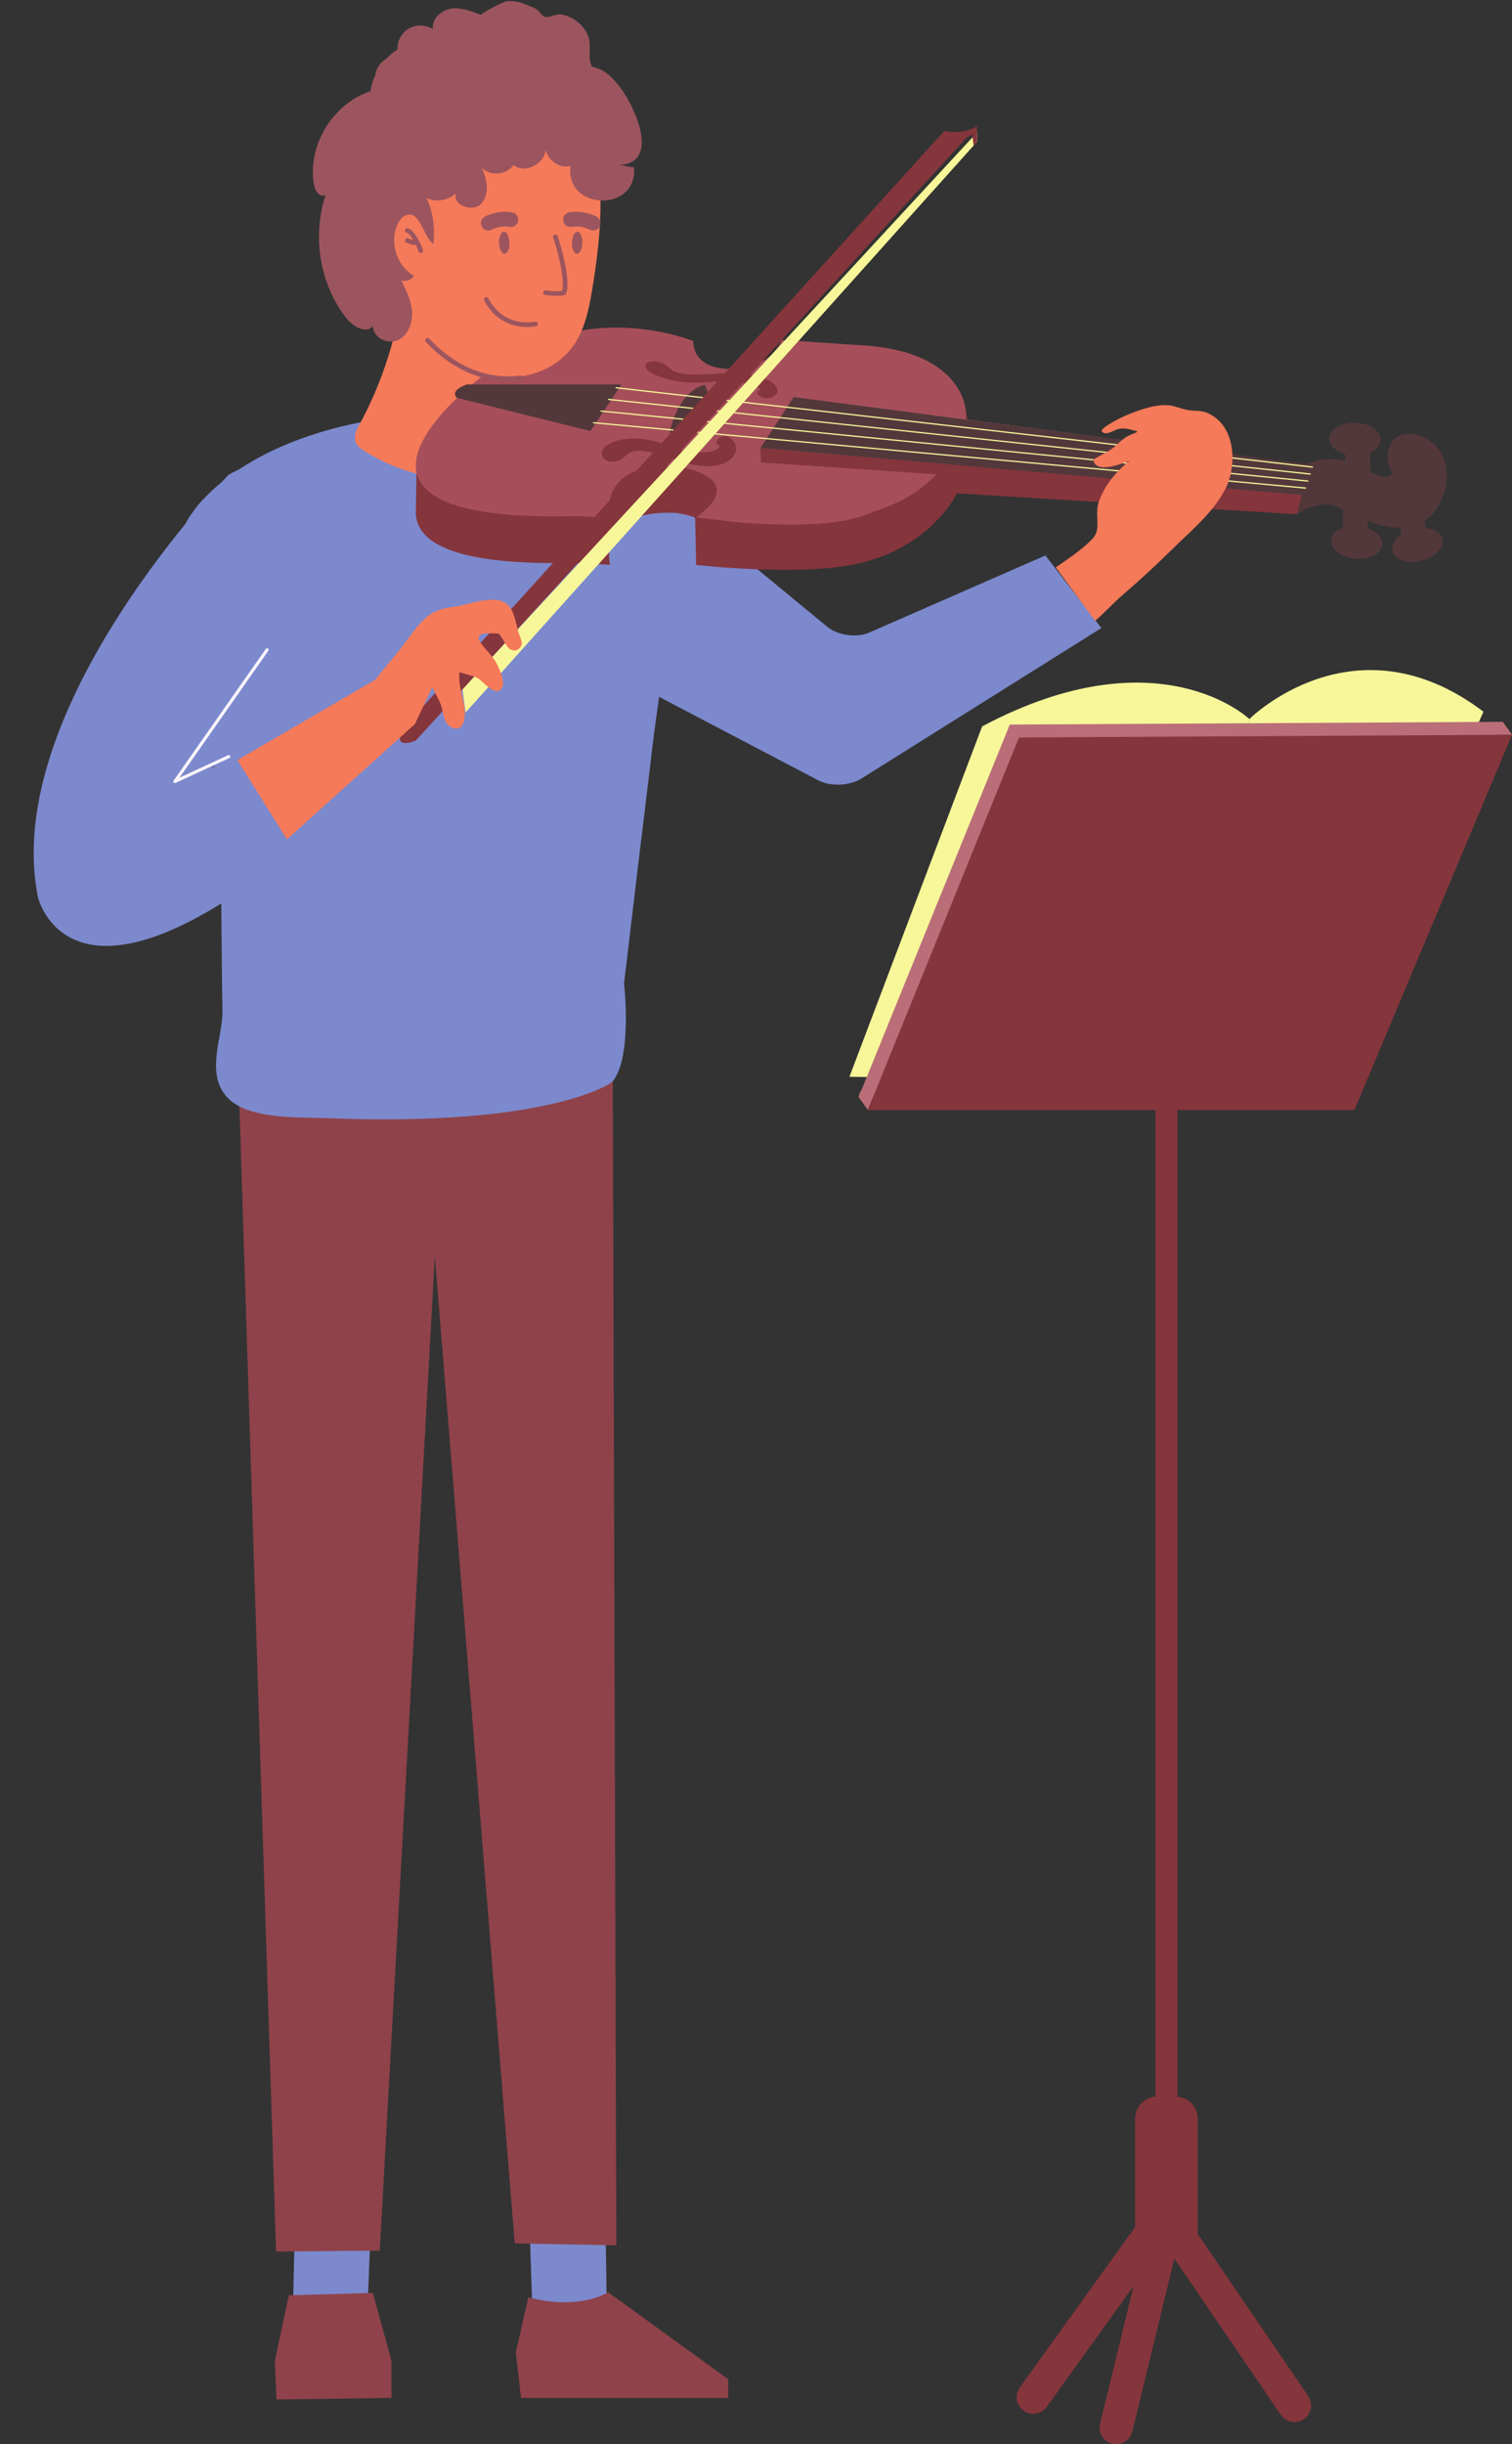 <?xml version="1.0" encoding="UTF-8"?><svg xmlns="http://www.w3.org/2000/svg" xmlns:xlink="http://www.w3.org/1999/xlink" height="1782.3" preserveAspectRatio="xMidYMid meet" version="1.0" viewBox="662.4 334.7 1103.1 1782.3" width="1103.1" zoomAndPan="magnify"><rect x="662.4" y="334.7" width="1103.1" height="1782.3" fill="#333333" stroke="none"/><g><g id="change1_1"><path d="M 1259.316 903.695 C 1268.195 908.359 1282.266 907.809 1290.746 902.484 L 1465.922 792.664 L 1425.078 739.734 L 1296.547 795.984 C 1287.371 799.996 1273.652 798.078 1265.902 791.715 L 1099.973 655.066 C 1099.973 655.066 1063.684 779.055 1087.883 813.836 L 1259.316 903.695" fill="#7c89cd"/></g><g id="change1_2"><path d="M 877.688 1950.949 L 876.191 2015.988 L 930.613 2015.988 L 933.625 1940.359 L 877.688 1950.949" fill="#7c89cd"/></g><g id="change1_3"><path d="M 1048.578 1952.539 L 1050.738 2017.539 L 1105.059 2014.488 L 1103.84 1938.809 L 1048.578 1952.539" fill="#7c89cd"/></g><g id="change2_1"><path d="M 835.867 1104.301 L 863.793 1976.531 L 939.453 1975.828 L 979.656 1250.879 L 1037.949 1970.609 L 1112.051 1971.98 L 1109.309 1067.23 L 835.867 1104.301" fill="#8f424a"/></g><g id="change1_4"><path d="M 792.941 764.191 C 794.176 770.305 795.758 776.414 797.609 782.758 C 801.512 796.703 806.141 811.238 808.094 826.895 C 808.477 829.828 808.852 832.617 809.348 835.562 C 810.07 841.062 810.91 846.441 811.895 851.93 C 814.215 866.355 816.77 881.023 818.738 895.445 C 819.219 898.734 819.609 901.902 819.957 905.223 C 820.57 910.48 821.074 915.602 821.426 920.746 L 821.426 921.102 C 822.277 934.648 822.887 948.238 823.266 961.793 C 823.395 966.93 823.484 972.172 823.629 977.43 C 823.871 992.852 823.988 1008.254 824.117 1023.766 C 824.117 1028.766 824.246 1033.777 824.246 1038.801 C 824.355 1049.656 824.469 1060.535 824.727 1071.434 C 824.855 1077.293 823.629 1083.879 822.539 1090.727 C 821.555 1095.48 820.699 1100.371 820.332 1105.27 C 819.348 1115.895 820.332 1126.293 827.902 1134.594 C 842.938 1151.465 880.938 1149.141 901.223 1150.109 C 1065.121 1156.586 1108.852 1123.84 1108.852 1123.84 C 1114.234 1117.715 1116.934 1106.98 1118.137 1095.613 C 1118.637 1090.625 1118.867 1085.469 1119.012 1080.582 C 1119.258 1065.066 1117.645 1051.746 1117.645 1051.746 C 1118.137 1047.688 1118.637 1043.688 1119.137 1039.656 C 1119.734 1034.645 1120.348 1029.5 1120.945 1024.5 C 1122.191 1013.598 1123.512 1002.621 1124.867 991.75 C 1125.48 986.117 1126.203 980.629 1126.812 974.996 C 1128.414 961.918 1129.98 948.715 1131.59 935.648 C 1131.945 932.457 1132.324 929.293 1132.812 926.102 C 1133.293 920.98 1134.023 915.723 1134.637 910.59 C 1135.859 900.102 1137.215 889.457 1138.414 878.953 C 1139.281 871.977 1140.148 865.133 1141.113 858.277 C 1141.848 852.91 1142.57 847.543 1143.316 842.297 C 1145.504 826.273 1147.469 810.527 1148.191 795.371 C 1148.426 789.859 1148.57 784.48 1148.426 779.227 C 1148.324 768.469 1147.324 757.848 1145.137 747.703 C 1145.035 747.09 1144.914 746.367 1144.781 745.746 C 1143.926 742.078 1142.969 738.41 1141.715 734.867 C 1141.469 734.012 1141.113 733.156 1140.859 732.422 C 1135.004 716.176 1125.336 700.887 1110.07 686.852 C 1106.531 683.664 1102.621 680.375 1098.352 677.309 C 1095.051 674.863 1091.609 672.418 1087.82 670.105 C 1073.66 661.184 1045.668 641.262 1027.578 641.383 L 926.781 642.371 C 904.395 646.637 880.324 653.84 858.457 664.605 C 853.691 666.93 849.059 669.496 844.512 672.184 C 831.082 680.008 819 689.531 808.965 700.652 C 807.254 702.621 805.676 704.43 804.324 706.266 L 804.324 706.398 C 801.383 710.176 799.062 713.855 797.223 717.5 C 797.223 717.645 797.109 717.754 796.984 717.875 C 796.855 718.242 796.758 718.609 796.629 718.988 C 789.523 734.145 789.898 748.914 792.941 764.191" fill="#7c89cd"/></g><g id="change3_1"><path d="M 924.887 643.797 C 936.141 623.012 944.707 600.75 950.367 577.793 C 953.238 566.25 954.961 531.758 969.613 528.215 C 976.539 526.523 988.242 536.629 994.246 540.195 C 1006.254 547.309 1024.805 554.977 1033.195 566.676 C 1042.184 579.234 1039.664 591.203 1041.344 605.371 C 1042.875 618.062 1045.492 630.363 1049.344 642.555 C 1051.633 649.895 1058.375 660.281 1057.273 668.066 C 1055.445 680.684 1033.133 682.539 1020.535 684.055 C 988.578 687.871 955.266 680.734 928.074 663.422 C 925.688 661.91 923.238 660.184 922.078 657.633 C 920.051 653.18 922.555 648.098 924.887 643.797" fill="#f57a59"/></g><g id="change4_1"><path d="M 1607.062 678.32 C 1607.039 674.949 1624.859 670.004 1626.855 669.77 C 1633.938 668.93 1641.137 669.805 1647.875 672.023 C 1652.156 673.418 1656.246 675.348 1660.086 677.633 C 1662.957 679.316 1675.785 686.449 1677.66 679.594 C 1677.891 678.688 1676.039 675.227 1675.785 674.25 C 1674.844 670.559 1674.277 666.434 1675.266 662.676 C 1679.953 645.156 1701.133 649.969 1710.324 660.281 C 1720.492 671.691 1719.727 688.977 1712.707 701.906 C 1696.531 731.586 1661.969 717.359 1639.684 705.055 C 1630.102 699.766 1618.07 703.535 1608.324 709.832 C 1608.324 709.832 1607.062 678.375 1607.062 678.32" fill="#53383b"/></g><g id="change5_1"><path d="M 1362.801 621.418 L 1350.711 639.848 C 1344.816 634.871 1337.906 631.027 1330.668 628.238 C 1317.246 623.055 1302.719 621.02 1288.406 620.344 C 1283.055 620.09 1232.66 616.523 1232.625 616.648 C 1223.898 638.246 1196.773 637.695 1196.773 637.695 C 1196.773 637.695 1168.746 639.883 1168.105 617.379 C 1156.953 613.125 1083.73 587.797 1018.32 640.695 L 1015.332 642.238 C 1015.332 642.238 995.664 656.676 981.121 674.738 L 966.344 672.633 L 965.824 706.484 C 964.461 728.77 989.789 747.668 1083.371 745.039 L 1107.492 746.57 C 1107.492 746.57 1096.98 705.742 1155.945 708.738 C 1155.945 708.738 1211.852 716.277 1169.547 746.57 C 1169.547 746.57 1253.836 756.375 1295.41 743.906 C 1308.074 740.094 1314.938 737.074 1326.695 729.891 C 1341.844 720.602 1360.352 701.887 1365.625 682.094 C 1365.625 682.094 1374.699 646.367 1362.801 621.418" fill="#85353c"/></g><g id="change6_1"><path d="M 1367.02 639.941 C 1365.508 662.586 1343.898 685.324 1326.695 695.867 C 1314.941 703.055 1304.758 706.004 1292.402 710.637 C 1256.113 724.242 1169.555 712.547 1169.555 712.547 C 1211.852 682.25 1155.941 674.715 1155.941 674.715 C 1096.98 671.719 1107.492 712.547 1107.492 712.547 L 1083.371 711.012 C 867.074 717.09 1015.332 608.211 1015.332 608.211 L 1018.32 606.676 C 1083.73 553.777 1156.949 579.09 1168.098 583.355 C 1168.738 605.859 1196.766 603.68 1196.766 603.68 C 1196.766 603.68 1223.895 604.227 1232.621 582.633 C 1232.656 582.504 1283.047 586.055 1288.406 586.324 C 1302.723 587 1317.246 589.039 1330.668 594.211 C 1345.508 599.918 1359.148 610.074 1364.938 625.336 C 1366.73 630.125 1367.359 635.016 1367.02 639.941" fill="#a64f5a"/></g><g id="change5_2"><path d="M 1169.551 712.559 L 1170.277 746.363 L 1211.473 742.766 L 1206.199 716.316 L 1170.094 711.969 L 1169.551 712.559" fill="#85353c"/></g><g id="change5_3"><path d="M 1350.699 693.84 L 1608.469 709.711 L 1612.207 695.707 L 1364.715 670.484 L 1350.699 693.84" fill="#85353c"/></g><g id="change7_1"><path d="M 1341.051 671.43 L 1612.199 695.711 L 1614.996 673.293 L 1341.672 637.184 L 1341.051 671.43" fill="#ba6e78"/></g><g id="change4_2"><path d="M 1617.801 673.297 L 1241.43 624.258 L 1217.137 661.453 L 1612.207 695.707 L 1617.801 673.297" fill="#53383b"/></g><g id="change5_4"><path d="M 1217.129 661.457 L 1217.613 671.895 L 1374.984 682.664 L 1377.258 675.301 L 1217.129 661.457" fill="#85353c"/></g><g id="change4_3"><path d="M 995.629 624.82 L 1093.16 649.023 L 1115.836 615 L 1003.188 615 C 1003.188 615 990.328 618.777 995.629 624.82" fill="#53383b"/></g><g id="change4_4"><path d="M 1670.801 732.02 C 1670.152 738.566 1661.316 743.066 1651.035 742.066 C 1640.742 741.098 1632.926 734.977 1633.547 728.43 C 1634.172 721.895 1643.008 717.383 1653.324 718.371 C 1663.605 719.359 1671.441 725.461 1670.801 732.02" fill="#53383b"/></g><g id="change4_5"><path d="M 1650.059 734.02 C 1645.371 733.574 1641.762 729.559 1641.883 724.781 L 1642.465 700.914 C 1642.605 695.902 1646.754 691.938 1651.754 692.055 C 1656.852 692.336 1660.738 696.344 1660.621 701.355 L 1660.027 725.227 C 1659.898 730.227 1655.727 734.191 1650.727 734.07 C 1650.5 734.062 1650.297 734.039 1650.059 734.02" fill="#53383b"/></g><g id="change4_6"><path d="M 1632.207 654.391 C 1632.395 647.82 1640.914 642.711 1651.238 643 C 1661.562 643.266 1669.812 648.816 1669.613 655.402 C 1669.457 661.977 1660.953 667.07 1650.594 666.793 C 1640.281 666.516 1632.051 660.965 1632.207 654.391" fill="#53383b"/></g><g id="change4_7"><path d="M 1652.75 650.984 C 1657.445 651.098 1661.336 654.855 1661.559 659.641 L 1662.586 683.504 C 1662.84 688.496 1658.949 692.742 1653.953 692.961 C 1648.848 693.039 1644.691 689.293 1644.473 684.297 L 1643.434 660.445 C 1643.199 655.441 1647.078 651.195 1652.074 650.984 C 1652.309 650.977 1652.52 650.977 1652.75 650.984" fill="#53383b"/></g><g id="change4_8"><path d="M 1714.691 727.594 C 1716.234 733.988 1709.359 741.129 1699.293 743.566 C 1689.246 746.004 1679.871 742.801 1678.328 736.395 C 1676.766 730.008 1683.672 722.859 1693.707 720.422 C 1703.762 717.984 1713.148 721.188 1714.691 727.594" fill="#53383b"/></g><g id="change4_9"><path d="M 1695.477 735.176 C 1690.781 735.715 1686.406 732.543 1685.523 727.836 L 1681.117 704.367 C 1680.191 699.434 1683.441 694.695 1688.371 693.77 C 1693.391 692.98 1698.035 696.09 1698.961 701.012 L 1703.367 724.48 C 1704.293 729.402 1701.047 734.141 1696.133 735.066 C 1695.918 735.102 1695.703 735.145 1695.477 735.176" fill="#53383b"/></g><g id="change4_10"><path d="M 1161.207 661.098 L 1182.004 628.602 L 1176.727 615.359 C 1176.727 615.359 1158.559 617.254 1151.008 649.758 L 1160.848 660.734 L 1161.207 661.098" fill="#53383b"/></g><g id="change5_5"><path d="M 1187.68 656.574 C 1189.906 668.781 1161.199 664.008 1155.309 661.703 C 1143.113 656.906 1131.43 652.941 1117.363 655.023 C 1112.633 655.723 1101.664 658.812 1101.492 664.883 C 1101.223 672.168 1110.598 672.512 1114.926 670.008 C 1120.176 667.02 1120.398 663.441 1127.949 663.387 C 1134.453 663.332 1140.047 665.324 1146.047 667.184 C 1159.816 671.461 1177.648 678.891 1192.266 671.727 C 1198.27 668.77 1202.258 661.516 1196.961 655.609 C 1189.398 647.195 1179.805 659.84 1188.445 659.598 L 1187.68 656.574" fill="#85353c"/></g><g id="change5_6"><path d="M 1217.348 621.691 C 1220.969 613.906 1192.105 612.219 1186.035 612.777 C 1173.465 613.906 1161.488 614.566 1147.883 610.785 C 1143.27 609.52 1132.844 605.582 1133.363 601.496 C 1133.945 596.598 1143.18 597.953 1147.188 600.355 C 1152.004 603.246 1151.832 605.684 1159.277 607.004 C 1165.676 608.156 1171.414 607.758 1177.531 607.539 C 1191.578 607.004 1210.023 605.07 1223.609 612.344 C 1229.176 615.34 1232.273 620.871 1226.387 623.914 C 1217.949 628.262 1209.969 618.188 1218.438 619.812 L 1217.348 621.691" fill="#85353c"/></g><g id="change8_1"><path d="M 1614.863 691.039 C 1614.852 691.039 1614.84 691.039 1614.84 691.039 L 1095.383 643.414 C 1095.133 643.395 1094.953 643.172 1094.973 642.926 C 1094.992 642.691 1095.191 642.516 1095.422 642.516 C 1095.441 642.516 1095.453 642.516 1095.453 642.516 L 1614.906 690.141 C 1615.148 690.164 1615.34 690.387 1615.316 690.629 C 1615.293 690.863 1615.094 691.039 1614.863 691.039" fill="#f7f79a"/></g><g id="change8_2"><path d="M 1616.539 685.941 C 1616.539 685.941 1616.52 685.941 1616.508 685.941 L 1100.871 634.91 C 1100.621 634.887 1100.441 634.664 1100.461 634.41 C 1100.492 634.176 1100.684 634.008 1100.914 634.008 C 1100.934 634.008 1100.941 634.008 1100.941 634.008 L 1616.598 685.047 C 1616.84 685.07 1617.02 685.281 1616.996 685.539 C 1616.977 685.773 1616.773 685.941 1616.539 685.941" fill="#f7f79a"/></g><g id="change8_3"><path d="M 1618.254 680.824 C 1618.242 680.824 1618.23 680.824 1618.23 680.824 L 1106.355 626.395 C 1106.094 626.371 1105.914 626.148 1105.945 625.902 C 1105.965 625.656 1106.223 625.508 1106.445 625.5 L 1618.309 679.926 C 1618.555 679.949 1618.734 680.172 1618.703 680.422 C 1618.691 680.656 1618.488 680.824 1618.254 680.824" fill="#f7f79a"/></g><g id="change8_4"><path d="M 1619.93 675.754 C 1619.918 675.754 1619.906 675.754 1619.906 675.754 L 1111.824 617.906 C 1111.586 617.871 1111.406 617.66 1111.426 617.398 C 1111.457 617.176 1111.656 617.008 1111.887 617.008 C 1111.887 617.008 1111.914 617.008 1111.938 617.008 L 1620 674.84 C 1620.234 674.875 1620.426 675.102 1620.391 675.348 C 1620.359 675.586 1620.168 675.754 1619.93 675.754" fill="#f7f79a"/></g><g id="change3_2"><path d="M 1094.336 546.562 C 1091.938 560.965 1088.766 575.785 1080.129 587.57 C 1065.785 607.148 1038.227 614.086 1014.727 608.012 C 991.219 601.984 971.766 584.887 958.078 564.852 C 945.07 545.828 936.523 523.766 933.293 500.922 C 930.32 479.758 932.305 456.898 944.426 439.281 C 962.641 412.84 997.773 405.234 1029.586 400.957 C 1115.719 389.426 1102.926 494.758 1094.336 546.562" fill="#f57a59"/></g><g id="change9_1"><path d="M 932.699 401.164 C 933.234 397.215 934.457 393.434 936.082 389.82 C 936.438 387.832 936.949 385.883 937.906 384.078 C 939.309 381.402 941.543 379.141 944.152 377.648 C 946.602 375.008 949.387 372.734 952.363 370.762 C 952.203 365.512 954.477 360.184 958.578 356.898 C 964.066 352.492 972.414 352.102 978.301 355.961 C 977.129 348.609 984.293 342.02 991.699 340.969 C 999.094 339.941 1006.398 342.801 1013.309 345.66 C 1012.098 345.141 1029.195 335.98 1031.789 335.68 C 1039.828 334.707 1045.387 337.617 1052.438 340.617 C 1055.777 342.059 1056.977 346.102 1060.199 347.012 C 1062.898 347.766 1068.316 344.527 1072.039 345.258 C 1080.105 346.879 1086.996 351.793 1090.719 359.211 C 1094.336 366.434 1091.527 372.969 1093.098 380.156 C 1093.406 381.531 1093.898 382.352 1094.336 383.324 C 1100.328 384.625 1105.809 387.352 1113.316 396.395 C 1124.898 410.348 1146.516 456.137 1111.438 455.031 C 1116.188 454.652 1120.477 456.473 1124.926 456.656 C 1127.949 489.812 1074.637 488.617 1078.586 455.707 C 1070.746 457.891 1062.027 451.613 1060.566 443.832 C 1059.727 454.004 1045.488 461.879 1036.988 455.082 C 1031.938 462.398 1019.926 463.359 1013.746 456.965 C 1017.898 465.27 1019.797 476.262 1013.547 483.121 C 1007.309 489.953 992.105 484.383 995.094 475.598 C 989.543 480.926 980.605 482.395 973.664 479.066 C 978.348 489.539 980.027 501.324 978.477 512.68 C 970.605 506 969.027 488.719 959.074 491.516 C 956.16 492.344 954.148 494.984 952.781 497.672 C 946.168 510.809 951.668 528.688 964.484 535.871 C 962.57 538.809 958.641 540.262 955.262 539.328 C 958.902 546.656 962.617 554.254 963.074 562.414 C 963.523 570.602 959.855 579.59 952.332 582.852 C 944.824 586.113 934.234 580.629 934.598 572.457 C 929.609 578.449 919.938 572.859 915.121 566.715 C 895.535 541.742 889.949 506.793 900.016 476.754 C 898.926 477.312 897.766 477.625 896.637 477.184 C 892.965 475.742 891.617 471.297 891.098 467.398 C 887.41 439.363 905.844 410 932.699 401.164" fill="#9c555e"/></g><g id="change9_2"><path d="M 1033.082 612.555 C 1017.805 612.555 995.211 607.516 973.031 583.988 C 972.379 583.301 972.41 582.219 973.098 581.578 C 973.77 580.934 974.859 580.945 975.5 581.645 C 1001.672 609.398 1028.262 610.453 1041.785 608.559 C 1042.723 608.445 1043.574 609.086 1043.703 610.02 C 1043.836 610.949 1043.176 611.797 1042.242 611.934 C 1039.625 612.293 1036.543 612.555 1033.082 612.555" fill="#9c555e"/></g><g id="change9_3"><path d="M 1036.523 500.027 C 1035.793 500.223 1035.023 500.281 1034.234 500.125 C 1027.352 498.859 1021.262 502.09 1021.211 502.137 C 1018.672 503.547 1015.363 502.621 1013.922 500.004 C 1012.492 497.402 1013.453 494.145 1016.043 492.711 C 1016.414 492.52 1025.441 487.602 1036.121 489.566 C 1039.055 490.082 1040.984 492.879 1040.445 495.809 C 1040.074 497.941 1038.504 499.535 1036.523 500.027" fill="#9c555e"/></g><g id="change9_4"><path d="M 1034.078 511.605 C 1034.23 516.031 1032.641 519.699 1030.539 519.773 C 1028.461 519.855 1026.629 516.281 1026.488 511.844 C 1026.359 507.434 1027.969 503.75 1030.047 503.691 C 1032.129 503.605 1033.961 507.195 1034.078 511.605" fill="#9c555e"/></g><g id="change9_5"><path d="M 1077.234 500.027 C 1077.965 500.223 1078.734 500.281 1079.543 500.125 C 1086.395 498.859 1092.492 502.09 1092.555 502.137 C 1095.121 503.547 1098.402 502.621 1099.852 500.004 C 1101.254 497.402 1100.332 494.145 1097.715 492.711 C 1097.344 492.52 1088.344 487.602 1077.633 489.566 C 1074.703 490.082 1072.762 492.879 1073.312 495.809 C 1073.691 497.941 1075.285 499.535 1077.234 500.027" fill="#9c555e"/></g><g id="change9_6"><path d="M 1079.668 511.605 C 1079.52 516.031 1081.141 519.699 1083.211 519.773 C 1085.289 519.855 1087.117 516.281 1087.27 511.844 C 1087.391 507.434 1085.777 503.75 1083.699 503.691 C 1081.609 503.605 1079.789 507.195 1079.668 511.605" fill="#9c555e"/></g><g id="change9_7"><path d="M 1047.137 573.141 C 1037.344 573.141 1024.195 569.711 1015.695 553.895 C 1015.254 553.055 1015.566 552.027 1016.387 551.586 C 1017.207 551.152 1018.258 551.457 1018.707 552.273 C 1027.754 569.164 1042.297 570.82 1052.945 569.316 C 1053.926 569.223 1054.746 569.828 1054.875 570.75 C 1055.004 571.684 1054.363 572.547 1053.438 572.688 C 1051.598 572.957 1049.465 573.141 1047.137 573.141" fill="#9c555e"/></g><g id="change9_8"><path d="M 1068.746 550.414 C 1066.648 550.414 1063.859 550.27 1060.188 549.84 C 1059.258 549.734 1058.578 548.898 1058.688 547.953 C 1058.809 547.035 1059.527 546.305 1060.578 546.461 C 1067.887 547.309 1071.246 546.973 1072.527 546.758 C 1074.809 537.836 1068.656 515.855 1065.996 507.891 C 1065.695 506.992 1066.188 506.027 1067.078 505.727 C 1067.996 505.465 1068.926 505.918 1069.238 506.805 C 1069.648 508.07 1079.406 537.633 1075.488 548.719 C 1075.348 549.137 1075.047 549.469 1074.648 549.672 C 1074.316 549.84 1072.879 550.414 1068.746 550.414" fill="#9c555e"/></g><g id="change9_9"><path d="M 969.391 519.129 C 968.703 519.129 968.055 518.711 967.797 518.039 C 965.469 511.859 961.516 504.93 959.195 504.484 C 958.273 504.305 957.672 503.41 957.848 502.488 C 958.016 501.566 958.898 500.965 959.836 501.145 C 965.199 502.176 970.062 514.398 970.984 516.828 C 971.312 517.715 970.871 518.688 969.992 519.02 C 969.797 519.094 969.586 519.129 969.391 519.129" fill="#9c555e"/></g><g id="change9_10"><path d="M 964.441 513.43 C 964.266 513.43 964.09 513.402 963.914 513.344 L 958.984 511.746 C 958.094 511.449 957.605 510.492 957.895 509.598 C 958.176 508.703 959.121 508.203 960.039 508.512 L 964.965 510.113 C 965.859 510.398 966.348 511.363 966.055 512.258 C 965.828 512.977 965.16 513.43 964.441 513.43" fill="#9c555e"/></g><g id="change2_2"><path d="M 873.145 2008.422 L 862.953 2056.059 L 864.082 2084.41 L 948 2083.281 L 948 2056.059 L 934.398 2006.711 L 873.145 2008.422" fill="#8f424a"/></g><g id="change2_3"><path d="M 1047.809 2009.949 L 1038.73 2050.02 L 1042.5 2083.281 L 1193.719 2083.281 L 1193.719 2069.672 L 1106.012 2006.16 C 1106.012 2006.16 1086.359 2019.77 1047.809 2009.949" fill="#8f424a"/></g><g id="change8_5"><path d="M 1375.184 438.074 L 1002.059 854.289 L 999.781 837.273 L 1375.184 431.266 L 1375.184 438.074" fill="#f7f79a"/></g><g id="change5_7"><path d="M 1375.172 426.734 L 1375.172 438.082 L 1372.711 441.102 L 1371.48 430.699 L 1375.172 426.734" fill="#85353c"/></g><g id="change5_8"><path d="M 1375.172 426.734 C 1363.824 433.547 1351.348 430.141 1351.348 430.141 L 956.695 865.629 C 947.613 882.633 965.758 874.703 965.758 874.703 L 1367.391 435.25 C 1369.578 434.254 1371.965 432.641 1374.461 429.855 L 1374.734 428.289 L 1373.281 428.801 L 1375.172 426.734" fill="#85353c"/></g><g id="change3_3"><path d="M 813.105 902.031 L 936.039 830.473 C 942.031 823.148 948.004 815.836 953.992 808.512 C 960.34 800.766 965.445 791.797 973.09 785.195 C 980.02 779.219 986.473 778.141 995.172 776.902 C 1005.766 775.41 1025.965 766.41 1034.375 777.418 C 1038.031 782.207 1039.219 791.484 1041.102 797.207 C 1042.387 801.105 1044.703 804.414 1041.164 807.551 C 1038.961 809.504 1037.047 809.383 1034.574 808.18 C 1031.855 806.879 1027.562 796.742 1025.934 796.688 C 1016.004 796.328 1005.992 795.395 1015.465 806.59 C 1018.672 810.395 1022.793 814.523 1025.113 819.25 C 1027.004 823.086 1030.633 831.219 1028.984 835.344 C 1025.145 844.953 1014.305 831.02 1011.133 829.281 C 1007.125 827.141 1001.965 826.438 997.695 824.855 C 995.941 837 1003.652 848.625 1000.914 860.469 C 999.465 866.75 993.637 867.805 988.984 862.828 C 985.574 859.156 985.777 853.125 984.039 848.648 C 982.352 844.281 979.82 840.094 977.762 835.871 L 965.086 862.703 L 837.145 977.949 L 813.105 902.031" fill="#f57a59"/></g><g id="change1_5"><path d="M 829.297 680.77 C 829.297 680.77 662.395 851.023 690.078 988.902 C 690.078 988.902 712.934 1088.117 876.926 955.102 L 834.414 887.133 L 817.012 894.535 L 958.129 746.062 C 958.129 746.062 895.344 643.738 829.297 680.77" fill="#7c89cd"/></g><g id="change10_1"><path d="M 789.996 905.715 C 789.668 905.715 789.348 905.566 789.129 905.305 C 788.801 904.91 788.777 904.344 789.066 903.93 L 856.336 807.891 C 856.703 807.367 857.422 807.277 857.914 807.609 C 858.434 807.973 858.555 808.68 858.199 809.195 L 793.34 901.781 L 828.824 885.398 C 829.367 885.137 830.051 885.379 830.328 885.953 C 830.586 886.52 830.34 887.195 829.77 887.457 L 790.469 905.605 C 790.316 905.676 790.156 905.715 789.996 905.715" fill="#faf5fb"/></g><g id="change3_4"><path d="M 1556.555 690.867 C 1547.227 709.129 1530.555 722.277 1516.297 736.48 C 1504.98 747.676 1493.172 758.422 1481.07 768.867 C 1476.051 773.047 1466.445 783.281 1461.367 787.387 L 1432.637 748.445 C 1438.543 744.531 1450.484 736.125 1455.598 731.293 C 1458.863 728.285 1462.027 725.691 1462.73 721.137 C 1463.828 714.07 1461.566 707.316 1464.207 700.047 C 1468.445 688.508 1477.055 677.984 1486.562 670.66 C 1480.621 672.785 1461.566 680.812 1460.07 669.766 C 1466.039 666.176 1471.988 663.973 1477.258 658.906 C 1482.289 654.066 1485.105 652.355 1491.348 650.074 L 1492.207 649.199 C 1487.512 648.094 1483.465 646.516 1478.633 647.434 C 1475.848 648.016 1471.105 651.312 1468.332 650.574 C 1463.09 649.133 1468.625 646.023 1471.398 644.211 C 1478.184 639.93 1485.789 636.551 1493.348 633.98 C 1499.957 631.711 1507.27 629.719 1514.273 630.156 C 1520.289 630.57 1525.824 633.746 1531.773 634.07 C 1538.023 634.484 1540.844 634.082 1546.68 637.582 C 1564.102 647.938 1564.551 675.109 1556.555 690.867" fill="#f57a59"/></g><g id="change8_6"><path d="M 1573.895 859.031 C 1573.895 859.031 1508.004 795.832 1378.926 864.406 L 1282.109 1119.91 L 1485.145 1122.594 L 1573.895 859.031" fill="#f7f79a"/></g><g id="change8_7"><path d="M 1573.887 859.039 C 1573.887 859.039 1650.543 782.391 1744.672 853.664 L 1622.309 1129.324 L 1478.434 1132.008 L 1573.887 859.039" fill="#f7f79a"/></g><g id="change7_2"><path d="M 1754.816 870.52 L 1765.52 870.477 L 1758.793 861.055 L 1399.102 863.066 L 1291.113 1129.055 L 1289.488 1132.012 L 1288.816 1134.699 L 1295.543 1144.109 L 1299.379 1134.699 L 1643.805 1134.699 L 1754.816 870.52" fill="#ba6e78"/></g><g id="change5_9"><path d="M 1405.809 872.492 L 1295.543 1144.109 L 1650.543 1144.109 L 1765.52 870.477 L 1405.809 872.492" fill="#85353c"/></g><g id="change5_10"><path d="M 1513.371 1870.281 C 1508.922 1870.281 1505.309 1866.66 1505.309 1862.199 L 1505.309 1036.551 C 1505.309 1032.09 1508.922 1028.48 1513.371 1028.48 C 1517.828 1028.48 1521.441 1032.09 1521.441 1036.551 L 1521.441 1862.199 C 1521.441 1866.66 1517.828 1870.281 1513.371 1870.281" fill="#85353c"/></g><g id="change5_11"><path d="M 1490.52 1971.129 L 1490.52 1879.691 C 1490.52 1870.781 1497.75 1863.551 1506.68 1863.551 L 1520.102 1863.551 C 1529.02 1863.551 1536.23 1870.781 1536.23 1879.691 L 1536.23 1971.129 L 1490.52 1971.129" fill="#85353c"/></g><g id="change5_12"><path d="M 1416.23 2094.828 C 1413.781 2094.828 1411.301 2094.102 1409.172 2092.559 C 1403.738 2088.648 1402.512 2081.102 1406.41 2075.672 L 1494.129 1953.621 C 1498.051 1948.211 1505.621 1946.949 1511.02 1950.859 C 1516.449 1954.77 1517.691 1962.32 1513.781 1967.75 L 1426.059 2089.801 C 1423.691 2093.078 1419.988 2094.828 1416.23 2094.828" fill="#85353c"/></g><g id="change5_13"><path d="M 1476.738 2117.02 C 1475.801 2117.02 1474.84 2116.91 1473.871 2116.68 C 1467.379 2115.102 1463.398 2108.551 1464.98 2102.051 L 1502.301 1948.762 C 1503.891 1942.27 1510.43 1938.359 1516.922 1939.859 C 1523.422 1941.449 1527.398 1947.988 1525.82 1954.488 L 1488.488 2107.789 C 1487.148 2113.309 1482.199 2117.02 1476.738 2117.02" fill="#85353c"/></g><g id="change5_14"><path d="M 1606.84 2100.879 C 1602.98 2100.879 1599.18 2099.031 1596.828 2095.602 L 1506.07 1962.469 C 1502.309 1956.949 1503.738 1949.41 1509.25 1945.66 C 1514.77 1941.859 1522.309 1943.309 1526.078 1948.828 L 1616.84 2081.949 C 1620.602 2087.48 1619.172 2095.02 1613.66 2098.77 C 1611.57 2100.211 1609.191 2100.879 1606.84 2100.879" fill="#85353c"/></g></g></svg>